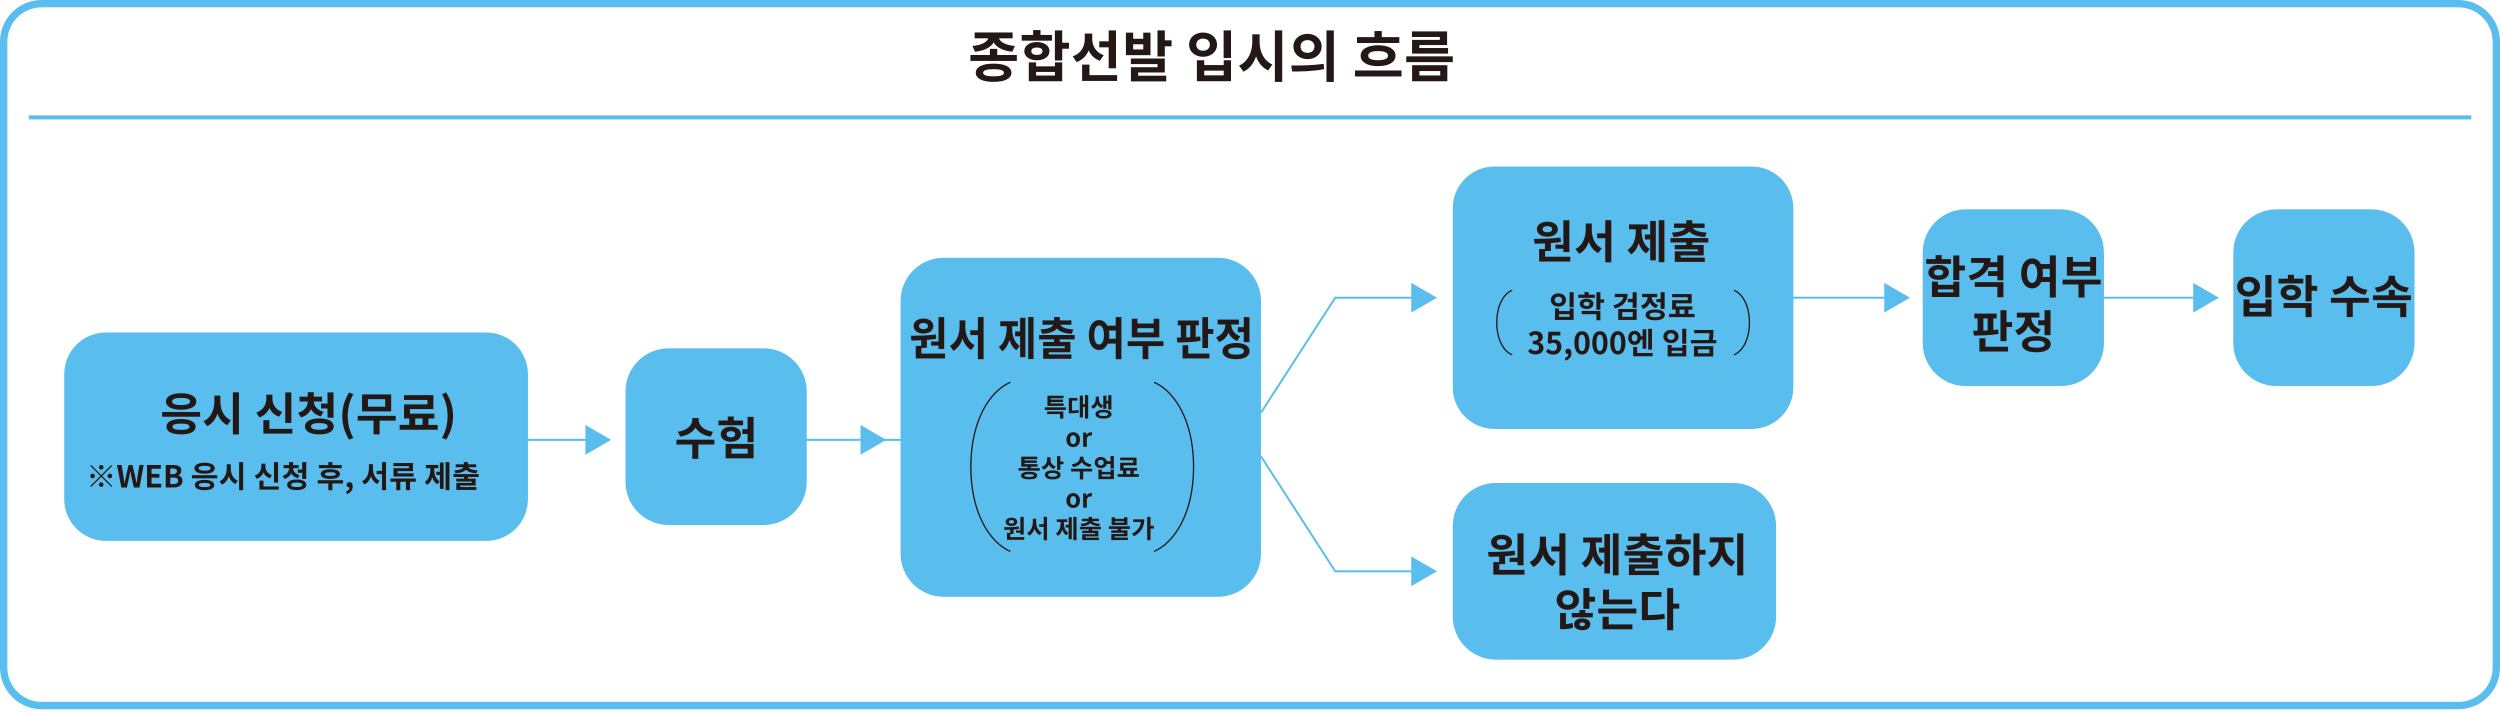 <svg width="945" height="269" viewBox="0 0 945 269" fill="none" xmlns="http://www.w3.org/2000/svg">
<path d="M10.872 44.376H934.147" stroke="#59BDED" stroke-width="1.5" stroke-miterlimit="10"/>
<path d="M929.257 2.778C936.406 2.778 942.222 8.594 942.222 15.743V252.349C942.222 259.499 936.406 265.314 929.257 265.314H15.743C8.594 265.314 2.778 259.499 2.778 252.349V15.743C2.778 8.594 8.594 2.778 15.743 2.778H929.257ZM929.257 0H15.743C7.057 0 0 7.057 0 15.743V252.349C0 261.054 7.057 268.092 15.743 268.092H929.257C937.962 268.092 945 261.036 945 252.349V15.743C945 7.038 937.943 0 929.257 0Z" fill="#59BDED"/>
<path d="M677.667 112.534H717.099" stroke="#59BDED" stroke-width="0.75" stroke-miterlimit="10"/>
<path d="M712.246 112.534V106.922L717.099 109.737L721.951 112.534L717.099 115.349L712.246 118.146V112.534Z" fill="#59BDED"/>
<path d="M535.685 112.534H504.718L476.64 156.003" stroke="#59BDED" stroke-width="0.75" stroke-miterlimit="10"/>
<path d="M533.462 112.534V106.922L538.315 109.737L543.186 112.534L538.315 115.349L533.462 118.146V112.534Z" fill="#59BDED"/>
<path d="M535.685 215.955H504.718L476.64 172.487" stroke="#59BDED" stroke-width="0.75" stroke-miterlimit="10"/>
<path d="M533.462 215.955V221.567L538.315 218.771L543.186 215.955L538.315 213.159L533.462 210.344V215.955Z" fill="#59BDED"/>
<path d="M794.461 112.534H833.892" stroke="#59BDED" stroke-width="0.75" stroke-miterlimit="10"/>
<path d="M829.04 112.534V106.922L833.892 109.737L838.763 112.534L833.892 115.349L829.04 118.146V112.534Z" fill="#59BDED"/>
<path d="M655.071 182.562H565.448C556.446 182.562 549.149 189.859 549.149 198.861V233.05C549.149 242.052 556.446 249.349 565.448 249.349H655.071C664.073 249.349 671.37 242.052 671.37 233.05V198.861C671.37 189.859 664.073 182.562 655.071 182.562Z" fill="#59BDED"/>
<path d="M186.711 166.264H226.142" stroke="#59BDED" stroke-width="0.75" stroke-miterlimit="10"/>
<path d="M221.29 166.263V160.652L226.142 163.467L231.013 166.263L226.142 169.079L221.29 171.875V166.263Z" fill="#59BDED"/>
<path d="M282.094 166.264H343.547" stroke="#59BDED" stroke-width="0.75" stroke-miterlimit="10"/>
<path d="M325.267 166.263V160.652L330.138 163.467L334.991 166.263L330.138 169.079L325.267 171.875V166.263Z" fill="#59BDED"/>
<path d="M183.822 125.684H40.024C31.33 125.684 24.281 132.732 24.281 141.427V188.711C24.281 197.406 31.33 204.454 40.024 204.454H183.822C192.516 204.454 199.565 197.406 199.565 188.711V141.427C199.565 132.732 192.516 125.684 183.822 125.684Z" fill="#59BDED"/>
<path d="M288.651 131.666H252.738C243.737 131.666 236.44 138.963 236.44 147.965V182.155C236.44 191.156 243.737 198.453 252.738 198.453H288.651C297.652 198.453 304.949 191.156 304.949 182.155V147.965C304.949 138.963 297.652 131.666 288.651 131.666Z" fill="#59BDED"/>
<path d="M460.341 97.439H356.716C347.714 97.439 340.417 104.736 340.417 113.738V209.288C340.417 218.289 347.714 225.586 356.716 225.586H460.341C469.343 225.586 476.64 218.289 476.64 209.288V113.738C476.64 104.736 469.343 97.439 460.341 97.439Z" fill="#59BDED"/>
<path d="M436.412 144.576C443.95 147.965 451.173 158.855 451.173 176.469C451.173 194.082 443.95 204.973 436.412 208.362" stroke="#231815" stroke-width="0.5" stroke-miterlimit="10" stroke-linecap="round"/>
<path d="M381.737 144.576C374.199 147.965 366.976 158.855 366.976 176.469C366.976 194.082 374.199 204.973 381.737 208.362" stroke="#231815" stroke-width="0.5" stroke-miterlimit="10" stroke-linecap="round"/>
<path d="M778.996 79.14H743.083C734.082 79.14 726.785 86.438 726.785 95.439V129.629C726.785 138.63 734.082 145.927 743.083 145.927H778.996C787.997 145.927 795.294 138.63 795.294 129.629V95.439C795.294 86.438 787.997 79.14 778.996 79.14Z" fill="#59BDED"/>
<path d="M896.401 79.14H860.489C851.487 79.14 844.19 86.438 844.19 95.439V129.629C844.19 138.63 851.487 145.927 860.489 145.927H896.401C905.402 145.927 912.699 138.63 912.699 129.629V95.439C912.699 86.438 905.402 79.14 896.401 79.14Z" fill="#59BDED"/>
<path d="M662.146 62.953H564.892C556.198 62.953 549.149 70.001 549.149 78.696V146.39C549.149 155.085 556.198 162.133 564.892 162.133H662.146C670.841 162.133 677.889 155.085 677.889 146.39V78.696C677.889 70.001 670.841 62.953 662.146 62.953Z" fill="#59BDED"/>
<path d="M655.664 109.811C658.535 111.108 661.276 115.238 661.276 121.924C661.276 128.61 658.535 132.759 655.664 134.037" stroke="#231815" stroke-width="0.5" stroke-miterlimit="10" stroke-linecap="round"/>
<path d="M571.393 109.811C568.522 111.108 565.781 115.238 565.781 121.924C565.781 128.61 568.522 132.759 571.393 134.037" stroke="#231815" stroke-width="0.5" stroke-miterlimit="10" stroke-linecap="round"/>
<path d="M75.622 155.725V157.522H61.286V155.725H75.622ZM74.214 151.762C74.214 153.706 71.954 154.873 68.454 154.873C64.954 154.873 62.712 153.706 62.712 151.762C62.712 149.817 64.972 148.65 68.454 148.65C71.936 148.65 74.214 149.835 74.214 151.762ZM73.936 161.3C73.936 163.17 71.843 164.208 68.417 164.208C64.991 164.208 62.916 163.152 62.916 161.3C62.916 159.448 64.991 158.392 68.417 158.392C71.843 158.392 73.936 159.448 73.936 161.3ZM65.046 151.762C65.046 152.688 66.287 153.132 68.436 153.132C70.584 153.132 71.843 152.688 71.843 151.762C71.843 150.835 70.603 150.391 68.436 150.391C66.269 150.391 65.046 150.854 65.046 151.762ZM65.213 161.3C65.213 162.133 66.306 162.485 68.417 162.485C70.528 162.485 71.621 162.115 71.621 161.3C71.621 160.485 70.528 160.114 68.417 160.114C66.306 160.114 65.213 160.485 65.213 161.3Z" fill="#231815"/>
<path d="M83.308 151.854C83.308 154.799 84.567 157.707 87.253 158.855L85.956 160.707C84.123 159.874 82.9 158.318 82.197 156.355C81.493 158.466 80.196 160.189 78.307 161.078L76.936 159.207C79.715 158.022 81.03 154.947 81.03 151.854V149.539H83.308V151.854ZM90.309 148.298V164.226H88.031V148.298H90.309Z" fill="#231815"/>
<path d="M105.496 157.503C103.737 156.892 102.533 155.725 101.847 154.243C101.125 155.855 99.884 157.133 98.032 157.781L96.884 155.966C99.514 155.077 100.662 152.854 100.662 150.743V149.187H102.977V150.743C102.977 152.836 104.088 154.855 106.663 155.688L105.515 157.503H105.496ZM110.515 162.096V163.911H99.551V158.8H101.829V162.115H110.515V162.096ZM110.126 159.892H107.83V148.317H110.126V159.892Z" fill="#231815"/>
<path d="M121.295 157.392C119.517 156.929 118.276 155.947 117.553 154.688C116.85 156.133 115.609 157.262 113.757 157.799L112.682 156.04C115.201 155.318 116.313 153.521 116.331 151.743H113.219V149.947H116.331V148.261H118.609V149.947H121.739V151.743H118.609C118.646 153.373 119.776 154.984 122.313 155.651L121.276 157.392H121.295ZM126.147 161.189C126.147 163.078 124.073 164.189 120.721 164.189C117.368 164.189 115.275 163.078 115.275 161.189C115.275 159.3 117.35 158.17 120.721 158.17C124.091 158.17 126.147 159.281 126.147 161.189ZM123.869 161.189C123.869 160.337 122.776 159.911 120.721 159.911C118.665 159.911 117.553 160.318 117.553 161.189C117.553 162.059 118.628 162.448 120.721 162.448C122.813 162.448 123.869 162.059 123.869 161.189ZM123.795 152.558V148.317H126.073V157.911H123.795V154.392H121.332V152.558H123.795Z" fill="#231815"/>
<path d="M129.388 157.262C129.388 153.836 130.333 151.002 131.963 148.354L133.556 149.021C132.111 151.539 131.444 154.447 131.444 157.262C131.444 160.078 132.093 163.004 133.556 165.523L131.963 166.19C130.333 163.523 129.388 160.726 129.388 157.262Z" fill="#231815"/>
<path d="M149.576 159.003H143.483V164.189H141.204V159.003H135.204V157.188H149.576V159.003ZM147.854 155.503H136.852V149.094H147.854V155.503ZM145.612 150.891H139.075V153.725H145.612V150.891Z" fill="#231815"/>
<path d="M165.449 160.596V162.448H151.058V160.596H154.707V158.188H152.725V152.854H161.578V151.169H152.706V149.354H163.819V154.632H154.966V156.373H164.171V158.207H161.948V160.615H165.43L165.449 160.596ZM156.948 160.596H159.726V158.188H156.948V160.596Z" fill="#231815"/>
<path d="M167.079 165.523C168.523 163.004 169.19 160.115 169.19 157.262C169.19 154.41 168.542 151.539 167.079 149.021L168.653 148.354C170.283 151.002 171.246 153.836 171.246 157.262C171.246 160.689 170.302 163.523 168.653 166.19L167.079 165.523Z" fill="#231815"/>
<path d="M270.056 168.041H263.962V173.45H261.684V168.041H255.702V166.189H270.037V168.041H270.056ZM268.685 165.041C265.907 164.634 263.925 163.337 262.907 161.633C261.888 163.337 259.888 164.634 257.11 165.041L256.239 163.207C259.869 162.707 261.666 160.652 261.666 158.799V158.04H264.092V158.799C264.092 160.652 265.926 162.707 269.519 163.207L268.648 165.041H268.685Z" fill="#231815"/>
<path d="M280.891 160.744H271.593V158.966H275.093V157.448H277.372V158.966H280.891V160.744ZM276.26 166.986C274.038 166.986 272.445 165.819 272.445 164.134C272.445 162.448 274.038 161.281 276.26 161.281C278.483 161.281 280.076 162.43 280.076 164.134C280.076 165.838 278.483 166.986 276.26 166.986ZM274.279 167.819H284.854V173.246H274.279V167.819ZM276.26 165.319C277.223 165.319 277.89 164.911 277.89 164.134C277.89 163.356 277.223 162.967 276.26 162.967C275.297 162.967 274.63 163.374 274.63 164.134C274.63 164.893 275.297 165.319 276.26 165.319ZM276.52 171.486H282.613V169.634H276.52V171.486ZM284.854 157.577V167.171H282.576V164.06H280.594V162.207H282.576V157.577H284.854Z" fill="#231815"/>
<path d="M384.368 20.799V23.022H366.828V20.799H374.181V18.465H376.959V20.799H384.368ZM367.569 17.373C371.199 17.076 373.088 15.817 373.57 14.502H368.421V12.28H382.775V14.502H377.607C378.089 15.817 379.997 17.076 383.627 17.373L382.664 19.558C379.015 19.206 376.607 17.854 375.607 16.002C374.57 17.854 372.199 19.206 368.532 19.558L367.587 17.373H367.569ZM382.312 27.504C382.312 29.689 379.774 30.949 375.57 30.949C371.366 30.949 368.847 29.708 368.847 27.504C368.847 25.3 371.347 24.059 375.57 24.059C379.793 24.059 382.312 25.3 382.312 27.504ZM379.478 27.504C379.478 26.578 378.163 26.152 375.552 26.152C372.94 26.152 371.625 26.578 371.625 27.504C371.625 28.43 372.94 28.856 375.552 28.856C378.163 28.856 379.478 28.448 379.478 27.504Z" fill="#231815"/>
<path d="M397.647 15.373H386.201V13.206H390.517V11.353H393.313V13.206H397.647V15.373ZM391.943 22.781C389.146 22.781 387.183 21.392 387.183 19.336C387.183 17.28 389.146 15.891 391.943 15.891C394.739 15.891 396.703 17.262 396.703 19.336C396.703 21.41 394.739 22.781 391.943 22.781ZM398.758 23.596H401.518V30.708H388.887V23.596H391.646V25.078H398.758V23.596ZM391.943 20.762C393.184 20.762 394.054 20.28 394.054 19.355C394.054 18.428 393.184 17.947 391.943 17.947C390.702 17.947 389.831 18.428 389.831 19.355C389.831 20.28 390.702 20.762 391.943 20.762ZM398.758 27.189H391.646V28.541H398.758V27.189ZM404.092 18.428H401.518V22.855H398.74V11.483H401.518V16.15H404.092V18.428Z" fill="#231815"/>
<path d="M415.743 23.003C413.724 22.262 412.335 20.855 411.52 19.058C410.705 21.058 409.205 22.651 406.945 23.466L405.482 21.299C408.686 20.225 410.038 17.521 410.038 14.761V12.668H412.872V14.78C412.872 17.317 414.187 19.799 417.206 20.855L415.724 23.003H415.743ZM422.281 28.374V30.597H409.038V24.429H411.816V28.393H422.281V28.374ZM419.076 17.891H415.52V15.632H419.076V11.502H421.855V25.837H419.076V17.891Z" fill="#231815"/>
<path d="M434.893 20.855H425.595V12.335H428.337V14.65H432.152V12.335H434.893V20.855ZM430.263 28.615H440.838V30.763H427.485V25.411H437.542V24.226H427.466V22.114H440.283V27.393H430.244V28.615H430.263ZM432.152 16.743H428.337V18.688H432.152V16.743ZM442.857 15.243V17.502H440.301V21.355H437.523V11.483H440.301V15.243H442.857Z" fill="#231815"/>
<path d="M460.045 16.873C460.045 19.558 457.785 21.466 454.767 21.466C451.748 21.466 449.469 19.54 449.469 16.873C449.469 14.206 451.748 12.298 454.767 12.298C457.785 12.298 460.045 14.224 460.045 16.873ZM452.192 16.873C452.192 18.336 453.285 19.169 454.767 19.169C456.248 19.169 457.322 18.317 457.322 16.873C457.322 15.428 456.248 14.595 454.767 14.595C453.285 14.595 452.192 15.465 452.192 16.873ZM455.193 22.781V24.596H462.564V22.781H465.324V30.689H452.414V22.781H455.174H455.193ZM455.193 28.485H462.564V26.707H455.193V28.485ZM465.324 11.502V21.929H462.527V11.502H465.324Z" fill="#231815"/>
<path d="M476.121 15.817C476.121 19.428 477.658 22.966 480.955 24.374L479.381 26.633C477.14 25.614 475.658 23.707 474.788 21.318C473.917 23.911 472.343 26.003 470.028 27.096L468.361 24.8C471.75 23.337 473.362 19.595 473.362 15.817V12.983H476.14V15.817H476.121ZM484.678 11.483V30.967H481.9V11.483H484.678Z" fill="#231815"/>
<path d="M488.085 24.763C491.493 24.763 496.272 24.744 500.346 24.133L500.513 26.133C496.346 26.985 491.79 27.022 488.437 27.022L488.085 24.763ZM499.587 17.576C499.587 20.373 497.272 22.355 494.234 22.355C491.197 22.355 488.9 20.373 488.9 17.576C488.9 14.78 491.197 12.798 494.234 12.798C497.272 12.798 499.587 14.798 499.587 17.576ZM491.604 17.576C491.604 19.095 492.753 19.984 494.234 19.984C495.716 19.984 496.864 19.095 496.864 17.576C496.864 16.058 495.735 15.169 494.234 15.169C492.734 15.169 491.604 16.058 491.604 17.576ZM504.18 11.483V30.967H501.402V11.483H504.18Z" fill="#231815"/>
<path d="M529.776 26.633V28.893H512.181V26.633H529.776ZM528.961 16.261H512.941V14.039H519.534V11.742H522.312V14.039H528.943V16.261H528.961ZM520.905 17.113C524.961 17.113 527.498 18.595 527.498 21.058C527.498 23.522 524.942 25.003 520.905 25.003C516.867 25.003 514.33 23.522 514.33 21.058C514.33 18.595 516.904 17.113 520.905 17.113ZM520.905 19.317C518.516 19.317 517.182 19.873 517.182 21.04C517.182 22.207 518.534 22.762 520.905 22.762C523.275 22.762 524.683 22.188 524.683 21.04C524.683 19.892 523.331 19.317 520.905 19.317Z" fill="#231815"/>
<path d="M549.149 21.299V23.485H531.573V21.299H549.149ZM544.26 13.983H533.721V11.872H547.001V17.039H536.5V18.151H547.371V20.262H533.758V15.076H544.26V13.983ZM533.777 24.652H547.094V30.708H533.777V24.652ZM536.537 28.523H544.408V26.856H536.537V28.523Z" fill="#231815"/>
<path d="M357.234 133.666V135.481H346.158V130.759H348.233V128.629C346.918 128.703 345.677 128.721 344.547 128.721L344.269 126.906C346.992 126.906 350.622 126.851 353.771 126.425L353.919 128.055C352.752 128.277 351.548 128.425 350.344 128.499V131.499H348.288V133.666H357.234ZM345.344 123.258C345.344 121.572 346.881 120.405 349.066 120.405C351.252 120.405 352.789 121.554 352.789 123.258C352.789 124.962 351.252 126.091 349.066 126.091C346.881 126.091 345.344 124.962 345.344 123.258ZM347.381 123.258C347.381 124.035 348.085 124.424 349.085 124.424C350.085 124.424 350.77 124.035 350.77 123.258C350.77 122.48 350.066 122.072 349.085 122.072C348.103 122.072 347.381 122.48 347.381 123.258ZM354.752 129.092V119.868H356.901V131.907H354.752V130.647H351.956V129.092H354.752Z" fill="#231815"/>
<path d="M364.865 123.387C364.865 126.388 365.957 129.295 368.421 130.481L367.161 132.296C365.531 131.444 364.439 129.907 363.828 127.98C363.179 130.018 362.068 131.666 360.383 132.574L359.049 130.74C361.586 129.499 362.716 126.406 362.716 123.406V121.109H364.883V123.406L364.865 123.387ZM371.792 119.85V135.778H369.643V126.665H366.772V124.832H369.643V119.85H371.792Z" fill="#231815"/>
<path d="M382.589 124.072C382.589 126.721 383.312 129.407 385.479 130.74L384.238 132.388C382.904 131.555 382.071 130.184 381.571 128.518C381.052 130.333 380.182 131.888 378.829 132.777L377.57 131.11C379.737 129.647 380.515 126.795 380.515 124.072V123.295H378.107V121.442H384.756V123.295H382.589V124.072ZM385.608 120.127H387.608V135.018H385.608V127.128H383.719V125.276H385.608V120.127ZM390.664 119.85V135.722H388.646V119.85H390.664Z" fill="#231815"/>
<path d="M400.573 128.295V129.24H404.611V133.166H396.443V134H405V135.63H394.313V131.629H402.499V130.87H394.295V129.24H398.425V128.295H392.776V126.628H406.222V128.295H400.555H400.573ZM393.313 124.535C396.313 124.406 397.777 123.646 398.184 122.739H394.072V121.109H398.443V119.85H400.592V121.109H404.981V122.739H400.833C401.259 123.628 402.722 124.387 405.722 124.535L405.129 126.202C402.351 126.054 400.481 125.332 399.536 124.147C398.61 125.313 396.721 126.036 393.943 126.202L393.35 124.535H393.313Z" fill="#231815"/>
<path d="M423.891 119.85V135.778H421.743V129.888H418.687C418.02 131.444 416.872 132.333 415.427 132.314C413.205 132.314 411.575 130.129 411.575 126.628C411.575 123.128 413.205 120.979 415.427 120.979C416.779 120.979 417.891 121.757 418.557 123.109H421.743V119.85H423.891ZM417.298 126.628C417.298 124.276 416.557 123.017 415.446 123.017C414.335 123.017 413.612 124.276 413.612 126.628C413.612 128.981 414.353 130.24 415.446 130.24C416.539 130.24 417.298 128.981 417.298 126.628ZM421.762 128.036V124.943H419.169C419.261 125.462 419.317 126.036 419.317 126.628C419.317 127.128 419.28 127.61 419.224 128.036H421.78H421.762Z" fill="#231815"/>
<path d="M439.801 130.814H434.059V135.759H431.911V130.814H426.262V128.999H439.782V130.814H439.801ZM438.208 127.517H427.818V120.479H429.948V122.294H436.097V120.479H438.208V127.517ZM436.097 124.054H429.948V125.684H436.097V124.054Z" fill="#231815"/>
<path d="M453.821 128.832C450.895 129.388 447.506 129.444 445.024 129.444L444.802 127.592H446.357V122.98H445.19V121.165H453.155V122.98H451.969V127.351C452.562 127.295 453.117 127.221 453.673 127.166L453.821 128.814V128.832ZM449.135 133.666H457.174V135.481H447.006V130.481H449.154V133.666H449.135ZM448.413 127.554C448.913 127.554 449.413 127.517 449.913 127.48V122.98H448.413V127.554ZM458.618 124.35V126.221H456.636V131.555H454.488V119.868H456.636V124.35H458.618Z" fill="#231815"/>
<path d="M467.749 128.888C466.119 128.314 465.008 127.203 464.36 125.795C463.712 127.406 462.526 128.684 460.785 129.314L459.693 127.517C462.063 126.647 463.156 124.628 463.212 122.646H460.267V120.813H468.305V122.646H465.397C465.453 124.461 466.49 126.314 468.768 127.11L467.731 128.888H467.749ZM472.343 132.722C472.343 134.648 470.398 135.778 467.231 135.778C464.064 135.778 462.1 134.667 462.1 132.722C462.1 130.777 464.045 129.666 467.231 129.666C470.416 129.666 472.343 130.796 472.343 132.722ZM470.213 132.722C470.213 131.833 469.194 131.388 467.249 131.388C465.305 131.388 464.267 131.814 464.267 132.722C464.267 133.629 465.286 134.055 467.249 134.055C469.212 134.055 470.213 133.629 470.213 132.722ZM470.139 123.702V119.868H472.287V129.314H470.139V125.536H467.897V123.684H470.139V123.702Z" fill="#231815"/>
<path d="M593.563 97.05V98.865H581.783V94.142H583.987V92.013C582.598 92.087 581.265 92.105 580.08 92.105L579.783 90.29C582.672 90.29 586.543 90.234 589.877 89.808L590.025 91.438C588.784 91.661 587.506 91.809 586.228 91.883V94.883H584.043V97.05H593.544H593.563ZM580.95 86.641C580.95 84.956 582.58 83.789 584.914 83.789C587.247 83.789 588.859 84.938 588.859 86.641C588.859 88.345 587.229 89.475 584.914 89.475C582.598 89.475 580.95 88.345 580.95 86.641ZM583.098 86.641C583.098 87.419 583.839 87.808 584.914 87.808C585.988 87.808 586.71 87.419 586.71 86.641C586.71 85.864 585.969 85.456 584.914 85.456C583.858 85.456 583.098 85.864 583.098 86.641ZM590.951 92.476V83.252H593.229V95.291H590.951V94.031H587.969V92.476H590.951Z" fill="#231815"/>
<path d="M601.694 86.771C601.694 89.772 602.842 92.679 605.472 93.865L604.12 95.68C602.379 94.828 601.231 93.29 600.564 91.364C599.879 93.402 598.693 95.05 596.915 95.957L595.508 94.124C598.193 92.883 599.397 89.79 599.397 86.79V84.493H601.694V86.79V86.771ZM609.065 83.234V99.162H606.787V90.049H603.731V88.216H606.787V83.234H609.065Z" fill="#231815"/>
<path d="M620.548 87.456C620.548 90.105 621.326 92.79 623.623 94.124L622.289 95.772C620.882 94.939 619.974 93.568 619.456 91.901C618.9 93.716 617.974 95.272 616.548 96.161L615.196 94.494C617.511 93.031 618.326 90.179 618.326 87.456V86.678H615.77V84.826H622.845V86.678H620.53V87.456H620.548ZM623.771 83.511H625.901V98.402H623.771V90.512H621.752V88.66H623.771V83.511ZM629.142 83.234V99.106H626.994V83.234H629.142Z" fill="#231815"/>
<path d="M639.699 91.661V92.605H643.996V96.532H635.309V97.365H644.422V98.995H633.068V94.994H641.773V94.235H633.05V92.605H637.439V91.661H631.438V89.994H645.736V91.661H639.717H639.699ZM631.975 87.919C635.161 87.79 636.717 87.03 637.143 86.123H632.772V84.493H637.402V83.234H639.68V84.493H644.347V86.123H639.939C640.384 87.012 641.94 87.771 645.125 87.919L644.496 89.586C641.551 89.438 639.55 88.716 638.55 87.53C637.569 88.697 635.568 89.42 632.605 89.586L631.994 87.919H631.975Z" fill="#231815"/>
<path d="M576.245 215.4V217.215H564.466V212.492H566.67V210.362C565.281 210.436 563.948 210.455 562.762 210.455L562.466 208.64C565.355 208.64 569.226 208.584 572.56 208.158L572.708 209.788C571.467 210.01 570.189 210.158 568.911 210.233V213.233H566.726V215.4H576.227H576.245ZM563.633 204.991C563.633 203.306 565.262 202.139 567.596 202.139C569.93 202.139 571.541 203.287 571.541 204.991C571.541 206.695 569.911 207.825 567.596 207.825C565.281 207.825 563.633 206.695 563.633 204.991ZM565.781 204.991C565.781 205.769 566.522 206.158 567.596 206.158C568.67 206.158 569.393 205.769 569.393 204.991C569.393 204.213 568.652 203.806 567.596 203.806C566.54 203.806 565.781 204.213 565.781 204.991ZM573.615 210.844V201.62H575.894V213.659H573.615V212.399H570.634V210.844H573.615Z" fill="#231815"/>
<path d="M584.376 205.139C584.376 208.14 585.525 211.047 588.155 212.233L586.802 214.048C585.061 213.196 583.913 211.659 583.246 209.732C582.561 211.77 581.376 213.418 579.598 214.326L578.19 212.492C580.876 211.251 582.08 208.158 582.08 205.158V202.861H584.376V205.158V205.139ZM591.729 201.602V217.53H589.451V208.417H586.395V206.584H589.451V201.602H591.729Z" fill="#231815"/>
<path d="M603.231 205.824C603.231 208.473 604.009 211.159 606.305 212.492L604.972 214.14C603.564 213.307 602.657 211.936 602.138 210.27C601.583 212.085 600.657 213.64 599.23 214.529L597.878 212.862C600.194 211.399 601.008 208.547 601.008 205.824V205.047H598.453V203.194H605.528V205.047H603.212V205.824H603.231ZM606.454 201.88H608.584V216.77H606.454V208.88H604.435V207.028H606.454V201.88ZM611.806 201.602V217.474H609.658V201.602H611.806Z" fill="#231815"/>
<path d="M622.363 210.029V210.973H626.66V214.9H617.973V215.733H627.086V217.363H615.732V213.363H624.437V212.603H615.714V210.973H620.103V210.029H614.103V208.362H628.401V210.029H622.381H622.363ZM614.658 206.288C617.844 206.158 619.4 205.399 619.826 204.491H615.455V202.861H620.085V201.602H622.363V202.861H627.03V204.491H622.622C623.067 205.38 624.622 206.139 627.808 206.288L627.178 207.954C624.234 207.806 622.233 207.084 621.233 205.899C620.252 207.065 618.251 207.788 615.288 207.954L614.677 206.288H614.658Z" fill="#231815"/>
<path d="M635.642 203.954H639.087V205.769H629.845V203.954H633.364V201.88H635.642V203.954ZM638.513 210.436C638.513 212.677 636.809 214.252 634.513 214.252C632.216 214.252 630.475 212.677 630.475 210.436C630.475 208.195 632.197 206.658 634.513 206.658C636.828 206.658 638.513 208.232 638.513 210.436ZM636.365 210.436C636.365 209.251 635.587 208.51 634.513 208.51C633.438 208.51 632.66 209.251 632.66 210.455C632.66 211.659 633.457 212.381 634.513 212.381C635.568 212.381 636.365 211.659 636.365 210.436ZM644.681 209.695H642.402V217.493H640.124V201.62H642.402V207.825H644.681V209.695Z" fill="#231815"/>
<path d="M651.941 205.899C651.941 208.492 653.219 211.233 655.867 212.325L654.627 214.122C652.774 213.326 651.515 211.77 650.811 209.862C650.107 211.936 648.829 213.677 646.959 214.511L645.662 212.696C648.311 211.51 649.607 208.603 649.607 205.88V205.01H646.292V203.139H655.182V205.01H651.904V205.88L651.941 205.899ZM658.961 201.62V217.493H656.682V201.62H658.961Z" fill="#231815"/>
<path d="M592.637 230.513C590.229 230.513 588.414 228.957 588.414 226.809C588.414 224.66 590.229 223.086 592.637 223.086C595.045 223.086 596.86 224.642 596.86 226.809C596.86 228.976 595.045 230.513 592.637 230.513ZM591.896 235.94C592.748 235.866 593.563 235.736 594.359 235.477L594.674 237.273C593.359 237.718 592.118 237.81 590.581 237.81H589.711V231.68H591.915V235.958L591.896 235.94ZM592.637 228.643C593.804 228.643 594.674 227.957 594.674 226.79C594.674 225.624 593.822 224.92 592.637 224.92C591.452 224.92 590.6 225.605 590.6 226.79C590.6 227.976 591.47 228.643 592.637 228.643ZM599.23 231.717H602.083V233.347H594.137V231.717H597.026V230.587H599.23V231.717ZM601.157 235.977C601.157 237.366 599.897 238.218 598.082 238.218C596.267 238.218 595.008 237.366 595.008 235.977C595.008 234.588 596.267 233.754 598.082 233.754C599.897 233.754 601.157 234.606 601.157 235.977ZM599.138 235.977C599.138 235.514 598.712 235.292 598.082 235.292C597.452 235.292 597.026 235.514 597.026 235.977C597.026 236.44 597.471 236.681 598.082 236.681C598.693 236.681 599.138 236.458 599.138 235.977ZM602.897 225.587V227.457H600.786V230.124H598.508V222.29H600.786V225.568H602.897V225.587Z" fill="#231815"/>
<path d="M618.548 230.031V231.865H604.175V230.031H618.548ZM608.083 236.032H617.047V237.866H605.787V233.124H608.083V236.032ZM616.955 228.42H605.935V222.882H608.213V226.605H616.955V228.42Z" fill="#231815"/>
<path d="M622.918 232.513C625.178 232.476 627.049 232.365 629.105 232.013L629.327 233.884C626.938 234.31 624.752 234.403 621.992 234.403H620.622V223.772H628.03V225.624H622.9V232.513H622.918ZM634.772 230.05H632.457V238.218H630.179V222.308H632.457V228.18H634.772V230.05Z" fill="#231815"/>
<path d="M737.471 99.736H728.118V97.958H731.656V96.439H733.952V97.958H737.508V99.736H737.471ZM732.804 105.792C730.507 105.792 728.915 104.662 728.915 102.977C728.915 101.292 730.526 100.162 732.804 100.162C735.082 100.162 736.693 101.292 736.693 102.977C736.693 104.662 735.082 105.792 732.804 105.792ZM738.36 106.459H740.62V112.275H730.285V106.459H732.545V107.663H738.36V106.459ZM732.804 104.144C733.823 104.144 734.526 103.755 734.526 102.996C734.526 102.236 733.823 101.847 732.804 101.847C731.785 101.847 731.082 102.236 731.082 102.996C731.082 103.755 731.785 104.144 732.804 104.144ZM738.36 109.385H732.545V110.497H738.36V109.385ZM742.731 102.236H740.62V105.866H738.342V96.569H740.62V100.384H742.731V102.236Z" fill="#231815"/>
<path d="M757.27 96.587V105.978H754.992V104.329H751.492V102.496H754.992V100.94H751.751C750.677 103.385 748.38 105.07 745.028 105.978L744.157 104.199C747.676 103.31 749.639 101.532 749.991 99.365H745.083V97.55H752.436C752.436 98.088 752.381 98.606 752.288 99.106H754.992V96.55H757.27V96.587ZM746.454 106.644H757.289V112.367H755.011V108.441H746.454V106.644Z" fill="#231815"/>
<path d="M777.106 96.55V112.478H774.828V106.589H771.587C770.883 108.144 769.661 109.033 768.123 109.015C765.753 109.015 764.012 106.829 764.012 103.329C764.012 99.829 765.753 97.68 768.123 97.68C769.55 97.68 770.735 98.458 771.457 99.81H774.828V96.55H777.106ZM770.087 103.329C770.087 100.977 769.29 99.717 768.123 99.717C766.957 99.717 766.179 100.977 766.179 103.329C766.179 105.681 766.975 106.941 768.123 106.941C769.272 106.941 770.087 105.681 770.087 103.329ZM774.828 104.737V101.644H772.068C772.179 102.162 772.217 102.736 772.217 103.329C772.217 103.829 772.179 104.311 772.105 104.737H774.809H774.828Z" fill="#231815"/>
<path d="M794.035 107.515H787.941V112.46H785.663V107.515H779.662V105.7H794.035V107.515ZM792.331 104.199H781.292V97.161H783.552V98.976H790.09V97.161H792.331V104.199ZM790.09 100.754H783.552V102.384H790.09V100.754Z" fill="#231815"/>
<path d="M755.456 126.221C752.325 126.777 748.751 126.832 746.121 126.832L745.88 124.98H747.528V120.368H746.288V118.553H754.752V120.368H753.492V124.739C754.103 124.684 754.715 124.61 755.307 124.554L755.456 126.202V126.221ZM750.492 131.055H759.03V132.87H748.214V127.869H750.492V131.055ZM749.714 124.961C750.251 124.961 750.788 124.924 751.325 124.887V120.387H749.714V124.961ZM760.567 121.739V123.609H758.456V128.944H756.178V117.257H758.456V121.739H760.567Z" fill="#231815"/>
<path d="M770.29 126.276C768.568 125.702 767.383 124.591 766.679 123.183C765.994 124.795 764.734 126.073 762.882 126.702L761.734 124.906C764.253 124.035 765.401 122.017 765.475 120.035H762.363V118.201H770.902V120.035H767.809C767.883 121.85 768.975 123.702 771.402 124.498L770.29 126.276ZM775.161 130.11C775.161 132.037 773.087 133.166 769.735 133.166C766.382 133.166 764.29 132.055 764.29 130.11C764.29 128.166 766.364 127.054 769.735 127.054C773.106 127.054 775.161 128.184 775.161 130.11ZM772.902 130.11C772.902 129.221 771.809 128.777 769.753 128.777C767.697 128.777 766.586 129.203 766.586 130.11C766.586 131.018 767.679 131.444 769.753 131.444C771.828 131.444 772.902 131.018 772.902 130.11ZM772.828 121.091V117.257H775.106V126.702H772.828V122.924H770.439V121.072H772.828V121.091Z" fill="#231815"/>
<path d="M854.284 108.367C854.284 110.552 852.432 112.127 849.969 112.127C847.505 112.127 845.635 110.552 845.635 108.367C845.635 106.181 847.487 104.626 849.969 104.626C852.451 104.626 854.284 106.2 854.284 108.367ZM847.857 108.367C847.857 109.552 848.746 110.237 849.969 110.237C851.191 110.237 852.062 109.552 852.062 108.367C852.062 107.181 851.191 106.496 849.969 106.496C848.746 106.496 847.857 107.2 847.857 108.367ZM850.321 113.182V114.664H856.358V113.182H858.618V119.646H848.061V113.182H850.321ZM850.321 117.85H856.358V116.405H850.321V117.85ZM858.6 103.959V112.497H856.303V103.959H858.6Z" fill="#231815"/>
<path d="M870.638 107.144H861.303V105.348H864.822V103.866H867.119V105.348H870.657V107.144H870.638ZM865.952 113.497C863.674 113.497 862.063 112.312 862.063 110.571C862.063 108.83 863.693 107.663 865.952 107.663C868.212 107.663 869.842 108.848 869.842 110.571C869.842 112.293 868.23 113.497 865.952 113.497ZM863.211 114.571H873.787V119.868H871.509V116.405H863.193V114.571H863.211ZM865.952 111.775C866.971 111.775 867.675 111.386 867.675 110.571C867.675 109.756 866.971 109.385 865.952 109.385C864.934 109.385 864.23 109.774 864.23 110.571C864.23 111.367 864.915 111.775 865.952 111.775ZM875.898 109.922H873.787V113.904H871.509V103.959H873.787V108.052H875.898V109.922Z" fill="#231815"/>
<path d="M895.438 114.442H889.345V119.85H887.067V114.442H881.084V112.59H895.42V114.442H895.438ZM894.049 111.423C891.271 111.015 889.289 109.719 888.27 108.015C887.252 109.719 885.251 111.015 882.473 111.423L881.621 109.589C885.233 109.089 887.048 107.033 887.048 105.181V104.422H889.474V105.181C889.474 107.033 891.308 109.089 894.901 109.589L894.049 111.423Z" fill="#231815"/>
<path d="M911.31 111.645V113.46H896.957V111.645H902.976V109.589H905.254V111.645H911.329H911.31ZM909.681 110.515C907.013 110.145 905.087 109.033 904.087 107.441C903.087 109.015 901.161 110.126 898.494 110.515L897.642 108.737C901.216 108.311 902.92 106.496 902.92 104.699V104.236H905.254V104.699C905.254 106.552 906.921 108.311 910.514 108.737L909.681 110.515ZM898.531 114.59H909.569V119.868H907.291V116.386H898.531V114.59Z" fill="#231815"/>
<path d="M402.926 153.966V154.966H394.943V153.966H402.926ZM395.832 155.54H401.944V158.225H400.685V156.521H395.832V155.521V155.54ZM402.074 153.428H395.925V149.595H402V150.558H397.184V151.039H401.796V151.965H397.184V152.484H402.074V153.447V153.428Z" fill="#231815"/>
<path d="M405.259 155.188C406.093 155.169 406.833 155.114 407.667 154.966L407.76 155.984C406.685 156.188 405.741 156.225 404.611 156.225H404V150.409H407.259V151.428H405.241V155.188H405.259ZM411.334 149.372V158.207H410.13V153.799H409.334V157.799H408.148V149.558H409.334V152.78H410.13V149.372H411.334Z" fill="#231815"/>
<path d="M416.353 154.262C415.631 153.966 415.112 153.447 414.797 152.817C414.483 153.558 413.946 154.206 413.112 154.54L412.445 153.558C413.686 153.021 414.168 151.928 414.168 150.928V149.909H415.39V150.928C415.39 151.873 415.872 152.817 417.02 153.299L416.353 154.262ZM420.15 156.559C420.15 157.596 418.965 158.225 417.131 158.225C415.298 158.225 414.094 157.596 414.094 156.559C414.094 155.521 415.279 154.91 417.131 154.91C418.983 154.91 420.15 155.54 420.15 156.559ZM418.872 156.559C418.872 156.095 418.242 155.855 417.113 155.855C415.983 155.855 415.335 156.077 415.335 156.559C415.335 157.04 415.964 157.262 417.113 157.262C418.261 157.262 418.872 157.04 418.872 156.559ZM418.224 154.503H417.039V149.558H418.224V151.539H418.909V149.391H420.113V154.78H418.909V152.539H418.224V154.503Z" fill="#231815"/>
<path d="M403.092 166.208C403.092 164.411 404.333 163.374 405.666 163.374C407 163.374 408.241 164.411 408.241 166.208C408.241 168.004 407 169.023 405.666 169.023C404.333 169.023 403.092 167.986 403.092 166.208ZM406.815 166.208C406.815 165.189 406.407 164.522 405.666 164.522C404.926 164.522 404.518 165.189 404.518 166.208C404.518 167.227 404.926 167.875 405.666 167.875C406.407 167.875 406.815 167.227 406.815 166.208Z" fill="#231815"/>
<path d="M409.426 163.522H410.575L410.667 164.467H410.704C411.093 163.763 411.667 163.393 412.223 163.393C412.519 163.393 412.686 163.448 412.853 163.504L412.612 164.726C412.427 164.671 412.279 164.634 412.056 164.634C411.63 164.634 411.13 164.911 410.815 165.689V168.893H409.426V163.522Z" fill="#231815"/>
<path d="M393.017 176.932V177.913H385.034V176.932H388.386V176.395H386.034V172.616H392.109V173.579H387.294V174.042H391.906V174.969H387.294V175.45H392.183V176.413H389.664V176.95H393.035L393.017 176.932ZM392.072 179.765C392.072 180.71 390.961 181.21 388.998 181.21C387.034 181.21 385.942 180.71 385.942 179.765C385.942 178.821 387.053 178.321 388.998 178.321C390.942 178.321 392.072 178.821 392.072 179.765ZM390.794 179.765C390.794 179.395 390.22 179.247 388.998 179.247C387.775 179.247 387.22 179.395 387.22 179.765C387.22 180.136 387.794 180.284 388.998 180.284C390.202 180.284 390.794 180.117 390.794 179.765Z" fill="#231815"/>
<path d="M398.406 177.283C397.48 176.969 396.832 176.376 396.462 175.635C396.073 176.506 395.406 177.191 394.387 177.524L393.72 176.524C395.202 176.042 395.795 174.857 395.795 173.653V172.857H397.073V173.764C397.073 174.82 397.665 175.857 399.055 176.302L398.388 177.283H398.406ZM400.907 179.506C400.907 180.58 399.758 181.21 397.925 181.21C396.091 181.21 394.943 180.58 394.943 179.506C394.943 178.432 396.091 177.802 397.925 177.802C399.758 177.802 400.907 178.432 400.907 179.506ZM399.647 179.506C399.647 179.024 399.036 178.784 397.925 178.784C396.813 178.784 396.184 179.006 396.184 179.506C396.184 180.006 396.795 180.228 397.925 180.228C399.055 180.228 399.647 180.006 399.647 179.506ZM401.981 174.45V175.487H400.814V177.617H399.555V172.412H400.814V174.45H401.981Z" fill="#231815"/>
<path d="M412.834 178.21H409.445V181.21H408.185V178.21H404.87V177.191H412.834V178.21ZM412.075 176.543C410.538 176.32 409.426 175.598 408.871 174.653C408.315 175.598 407.185 176.32 405.648 176.543L405.166 175.524C407.185 175.246 408.185 174.098 408.185 173.079V172.653H409.537V173.079C409.537 174.098 410.556 175.246 412.556 175.524L412.075 176.543Z" fill="#231815"/>
<path d="M421.039 172.394V177.136H419.78V175.358H418.391C418.15 176.321 417.242 176.969 416.112 176.969C414.798 176.969 413.797 176.08 413.797 174.857C413.797 173.635 414.798 172.746 416.112 172.746C417.242 172.746 418.131 173.394 418.391 174.32H419.798V172.376H421.058L421.039 172.394ZM417.224 174.857C417.224 174.191 416.761 173.802 416.094 173.802C415.427 173.802 414.983 174.191 414.983 174.857C414.983 175.524 415.446 175.913 416.094 175.913C416.742 175.913 417.224 175.524 417.224 174.857ZM419.798 177.524H421.058V181.118H415.205V177.524H416.464V178.376H419.798V177.524ZM419.798 179.321H416.464V180.117H419.798V179.321Z" fill="#231815"/>
<path d="M430.485 179.21V180.247H422.484V179.21H424.521V177.876H423.428V174.913H428.355V173.968H423.428V172.968H429.614V175.894H424.706V176.858H429.818V177.876H428.577V179.21H430.503H430.485ZM425.743 179.21H427.281V177.876H425.743V179.21Z" fill="#231815"/>
<path d="M403.092 189.211C403.092 187.415 404.333 186.377 405.666 186.377C407 186.377 408.241 187.415 408.241 189.211C408.241 191.008 407 192.026 405.666 192.026C404.333 192.026 403.092 190.989 403.092 189.211ZM406.815 189.211C406.815 188.192 406.407 187.526 405.666 187.526C404.926 187.526 404.518 188.192 404.518 189.211C404.518 190.23 404.926 190.878 405.666 190.878C406.407 190.878 406.815 190.23 406.815 189.211Z" fill="#231815"/>
<path d="M409.426 186.526H410.575L410.667 187.47H410.704C411.093 186.766 411.667 186.396 412.223 186.396C412.519 186.396 412.686 186.451 412.853 186.507L412.612 187.729C412.427 187.674 412.279 187.637 412.056 187.637C411.63 187.637 411.13 187.915 410.815 188.692V191.897H409.426V186.526Z" fill="#231815"/>
<path d="M387.164 203.046V204.046H380.626V201.416H381.849V200.231C381.071 200.268 380.33 200.287 379.682 200.287L379.515 199.286C381.126 199.286 383.275 199.249 385.127 199.027L385.219 199.935C384.534 200.064 383.83 200.138 383.108 200.176V201.842H381.886V203.046H387.164ZM380.145 197.268C380.145 196.323 381.052 195.693 382.349 195.693C383.645 195.693 384.534 196.342 384.534 197.268C384.534 198.194 383.627 198.842 382.349 198.842C381.071 198.842 380.145 198.212 380.145 197.268ZM381.348 197.268C381.348 197.694 381.756 197.916 382.349 197.916C382.941 197.916 383.349 197.694 383.349 197.268C383.349 196.842 382.941 196.601 382.349 196.601C381.756 196.601 381.348 196.823 381.348 197.268ZM385.701 200.509V195.379H386.96V202.065H385.701V201.361H384.053V200.49H385.701V200.509Z" fill="#231815"/>
<path d="M391.683 197.342C391.683 199.009 392.331 200.62 393.776 201.287L393.035 202.287C392.072 201.824 391.424 200.953 391.053 199.898C390.665 201.027 390.016 201.953 389.016 202.454L388.238 201.435C389.738 200.75 390.405 199.027 390.405 197.36V196.082H391.683V197.36V197.342ZM395.776 195.378V204.232H394.517V199.157H392.813V198.138H394.517V195.36H395.776V195.378Z" fill="#231815"/>
<path d="M402.148 197.731C402.148 199.212 402.574 200.694 403.852 201.435L403.111 202.361C402.333 201.898 401.833 201.139 401.537 200.213C401.222 201.213 400.703 202.083 399.907 202.583L399.166 201.657C400.444 200.842 400.907 199.268 400.907 197.749V197.323H399.481V196.305H403.407V197.323H402.129V197.749L402.148 197.731ZM403.944 195.527H405.13V203.806H403.944V199.416H402.815V198.397H403.944V195.527ZM406.926 195.379V204.195H405.722V195.379H406.926Z" fill="#231815"/>
<path d="M412.797 200.064V200.583H415.186V202.768H410.352V203.231H415.409V204.139H409.093V201.916H413.927V201.49H409.074V200.583H411.519V200.064H408.185V199.138H416.131V200.064H412.779H412.797ZM408.5 197.99C410.278 197.916 411.13 197.49 411.371 196.99H408.945V196.082H411.519V195.379H412.779V196.082H415.371V196.99H412.927C413.167 197.49 414.038 197.916 415.816 197.99L415.464 198.916C413.834 198.823 412.704 198.435 412.149 197.768C411.612 198.416 410.5 198.823 408.852 198.916L408.5 197.99Z" fill="#231815"/>
<path d="M423.78 199.935V200.472H426.169V202.713H421.335V203.195H426.391V204.139H420.076V201.843H424.91V201.398H420.057V200.472H422.483V199.935H419.131V198.935H427.114V199.935H423.743H423.78ZM426.132 198.472H420.187V195.527H421.446V196.12H424.891V195.527H426.151V198.472H426.132ZM424.873 197.027H421.428V197.546H424.873V197.027Z" fill="#231815"/>
<path d="M432.54 196.286C432.54 198.935 431.54 201.194 428.595 202.694L427.892 201.731C429.947 200.676 431.04 199.286 431.262 197.323H428.373V196.305H432.54V196.286ZM436.133 199.805H434.893V204.195H433.633V195.379H434.893V198.749H436.133V199.787V199.805Z" fill="#231815"/>
<path d="M591.951 113.386C591.951 114.849 590.729 115.886 589.081 115.886C587.432 115.886 586.191 114.831 586.191 113.386C586.191 111.941 587.432 110.886 589.081 110.886C590.729 110.886 591.951 111.923 591.951 113.386ZM587.673 113.386C587.673 114.182 588.266 114.645 589.081 114.645C589.896 114.645 590.47 114.182 590.47 113.386C590.47 112.589 589.877 112.145 589.081 112.145C588.284 112.145 587.673 112.608 587.673 113.386ZM589.303 116.609V117.59H593.322V116.609H594.822V120.924H587.784V116.609H589.284H589.303ZM589.303 119.739H593.322V118.775H589.303V119.739ZM594.841 110.46V116.145H593.303V110.46H594.841Z" fill="#231815"/>
<path d="M602.842 112.589H596.6V111.386H598.952V110.404H600.49V111.386H602.842V112.589ZM599.73 116.812C598.211 116.812 597.137 116.016 597.137 114.849C597.137 113.682 598.211 112.904 599.73 112.904C601.249 112.904 602.323 113.701 602.323 114.849C602.323 115.997 601.249 116.812 599.73 116.812ZM597.897 117.535H604.953V121.072H603.434V118.757H597.897V117.535ZM599.73 115.664C600.415 115.664 600.878 115.405 600.878 114.868C600.878 114.33 600.415 114.071 599.73 114.071C599.045 114.071 598.582 114.33 598.582 114.868C598.582 115.405 599.045 115.664 599.73 115.664ZM606.361 114.442H604.953V117.09H603.434V110.459H604.953V113.182H606.361V114.442Z" fill="#231815"/>
<path d="M615.251 111.071C615.251 113.867 613.528 115.775 610.435 116.627L609.843 115.46C612.121 114.831 613.399 113.682 613.639 112.293H610.417V111.089H615.251V111.071ZM611.695 116.812H618.659V120.924H611.695V116.812ZM613.195 119.739H617.177V117.998H613.195V119.739ZM618.659 110.478V116.386H617.14V114.219H615.306V112.978H617.14V110.478H618.659Z" fill="#231815"/>
<path d="M626.03 116.479C624.882 116.09 624.085 115.349 623.622 114.423C623.159 115.497 622.326 116.349 621.085 116.775L620.307 115.571C621.993 114.979 622.752 113.645 622.807 112.312H620.733V111.089H626.419V112.312H624.363C624.419 113.516 625.141 114.756 626.752 115.294L626.012 116.479H626.03ZM629.29 119.035C629.29 120.331 627.901 121.072 625.66 121.072C623.419 121.072 622.03 120.331 622.03 119.035C622.03 117.738 623.419 116.997 625.66 116.997C627.901 116.997 629.29 117.738 629.29 119.035ZM627.771 119.035C627.771 118.442 627.049 118.146 625.66 118.146C624.271 118.146 623.548 118.442 623.548 119.035C623.548 119.627 624.271 119.924 625.66 119.924C627.049 119.924 627.771 119.627 627.771 119.035ZM627.716 113.015V110.46H629.234V116.757H627.716V114.238H626.123V113.015H627.716Z" fill="#231815"/>
<path d="M640.551 118.646V119.887H630.938V118.646H633.383V117.035H632.068V113.478H637.976V112.349H632.05V111.145H639.458V114.664H633.55V115.831H639.699V117.053H638.217V118.664H640.532L640.551 118.646ZM634.883 118.646H636.735V117.035H634.883V118.646Z" fill="#231815"/>
<path d="M577.616 132.833L578.412 131.759C578.912 132.259 579.542 132.629 580.302 132.629C581.172 132.629 581.746 132.203 581.746 131.444C581.746 130.61 581.246 130.092 579.394 130.092V128.869C580.95 128.869 581.468 128.332 581.468 127.573C581.468 126.906 581.061 126.517 580.339 126.499C579.727 126.499 579.227 126.795 578.727 127.258L577.857 126.221C578.598 125.573 579.413 125.165 580.413 125.165C582.061 125.165 583.172 125.962 583.172 127.425C583.172 128.351 582.654 129.018 581.746 129.369V129.425C582.709 129.684 583.45 130.407 583.45 131.518C583.45 133.074 582.08 133.981 580.45 133.981C579.098 133.981 578.19 133.481 577.597 132.796L577.616 132.833Z" fill="#231815"/>
<path d="M584.394 132.87L585.172 131.796C585.654 132.259 586.247 132.666 587.043 132.666C587.932 132.666 588.543 132.111 588.543 131.11C588.543 130.11 587.969 129.573 587.099 129.573C586.598 129.573 586.321 129.703 585.821 130.018L585.043 129.518L585.265 125.387H589.821V126.795H586.728L586.561 128.61C586.895 128.443 587.191 128.369 587.58 128.369C589.006 128.369 590.21 129.221 590.21 131.073C590.21 132.925 588.802 134.055 587.228 134.055C585.876 134.055 584.987 133.518 584.357 132.888L584.394 132.87Z" fill="#231815"/>
<path d="M591.47 135.389C592.359 135.055 592.859 134.481 592.859 133.814H592.748C592.192 133.814 591.692 133.463 591.692 132.814C591.692 132.203 592.192 131.814 592.785 131.814C593.563 131.814 594.007 132.425 594.007 133.481C594.007 134.833 593.211 135.852 591.84 136.315L591.488 135.389H591.47Z" fill="#231815"/>
<path d="M595.118 129.573C595.118 126.628 596.267 125.184 598.008 125.184C599.749 125.184 600.878 126.628 600.878 129.573C600.878 132.518 599.73 134.018 598.008 134.018C596.285 134.018 595.118 132.5 595.118 129.573ZM599.267 129.573C599.267 127.184 598.711 126.499 597.989 126.499C597.267 126.499 596.693 127.184 596.693 129.573C596.693 131.962 597.248 132.703 597.989 132.703C598.73 132.703 599.267 131.962 599.267 129.573Z" fill="#231815"/>
<path d="M601.879 129.573C601.879 126.628 603.027 125.184 604.768 125.184C606.509 125.184 607.639 126.628 607.639 129.573C607.639 132.518 606.491 134.018 604.768 134.018C603.046 134.018 601.879 132.5 601.879 129.573ZM606.046 129.573C606.046 127.184 605.491 126.499 604.768 126.499C604.046 126.499 603.472 127.184 603.472 129.573C603.472 131.962 604.027 132.703 604.768 132.703C605.509 132.703 606.046 131.962 606.046 129.573Z" fill="#231815"/>
<path d="M608.657 129.573C608.657 126.628 609.806 125.184 611.547 125.184C613.287 125.184 614.417 126.628 614.417 129.573C614.417 132.518 613.269 134.018 611.547 134.018C609.824 134.018 608.657 132.5 608.657 129.573ZM612.824 129.573C612.824 127.184 612.269 126.499 611.547 126.499C610.824 126.499 610.25 127.184 610.25 129.573C610.25 131.962 610.806 132.703 611.547 132.703C612.287 132.703 612.824 131.962 612.824 129.573Z" fill="#231815"/>
<path d="M620.233 128.351C619.992 129.573 619.066 130.388 617.881 130.388C616.473 130.388 615.454 129.277 615.454 127.703C615.454 126.128 616.473 125.036 617.881 125.036C619.103 125.036 620.029 125.888 620.251 127.128H620.9V124.443H622.307V131.833H620.9V128.351H620.233ZM617.881 129.073C618.51 129.073 618.955 128.573 618.955 127.703C618.955 126.832 618.51 126.332 617.881 126.332C617.251 126.332 616.806 126.832 616.806 127.703C616.806 128.573 617.251 129.073 617.881 129.073ZM624.715 133.463V134.666H617.325V131.129H618.844V133.444H624.715V133.463ZM624.456 132.148H623.011V124.276H624.456V132.148Z" fill="#231815"/>
<path d="M634.513 127.202C634.513 128.666 633.291 129.703 631.642 129.703C629.994 129.703 628.753 128.647 628.753 127.202C628.753 125.758 629.994 124.702 631.642 124.702C633.291 124.702 634.513 125.739 634.513 127.202ZM630.235 127.202C630.235 127.999 630.827 128.462 631.642 128.462C632.457 128.462 633.031 127.999 633.031 127.202C633.031 126.406 632.439 125.962 631.642 125.962C630.846 125.962 630.235 126.425 630.235 127.202ZM631.883 130.407V131.388H635.902V130.407H637.402V134.722H630.364V130.407H631.864H631.883ZM631.883 133.537H635.902V132.574H631.883V133.537ZM637.402 124.258V129.944H635.865V124.258H637.402Z" fill="#231815"/>
<path d="M648.774 128.555V129.758H639.18V128.555H645.903C646.125 127.499 646.162 126.684 646.162 125.943H640.384V124.739H647.663V125.591C647.663 126.443 647.663 127.332 647.422 128.555H648.792H648.774ZM640.31 130.87H647.607V134.741H640.31V130.87ZM641.81 133.537H646.125V132.036H641.81V133.537Z" fill="#231815"/>
<path d="M38.264 179.58L42.061 175.783L42.395 176.117L38.598 179.914L42.395 183.71L42.061 184.044L38.264 180.247L34.449 184.062L34.116 183.729L37.931 179.914L34.134 176.117L34.468 175.783L38.264 179.58ZM35.857 179.914C35.857 180.377 35.468 180.784 35.005 180.784C34.542 180.784 34.134 180.395 34.134 179.914C34.134 179.432 34.523 179.043 35.005 179.043C35.486 179.043 35.857 179.432 35.857 179.914ZM38.264 177.506C37.801 177.506 37.394 177.117 37.394 176.635C37.394 176.154 37.783 175.765 38.264 175.765C38.746 175.765 39.135 176.154 39.135 176.635C39.135 177.117 38.746 177.506 38.264 177.506ZM38.264 182.321C38.727 182.321 39.135 182.71 39.135 183.192C39.135 183.673 38.746 184.062 38.264 184.062C37.783 184.062 37.394 183.673 37.394 183.192C37.394 182.71 37.783 182.321 38.264 182.321ZM40.672 179.914C40.672 179.451 41.061 179.043 41.543 179.043C42.024 179.043 42.413 179.432 42.413 179.914C42.413 180.395 42.024 180.784 41.543 180.784C41.061 180.784 40.672 180.395 40.672 179.914Z" fill="#231815"/>
<path d="M44.228 175.765H45.969L46.654 179.914C46.784 180.803 46.914 181.71 47.043 182.636H47.099C47.266 181.729 47.451 180.803 47.636 179.914L48.617 175.765H50.062L51.044 179.914C51.229 180.784 51.396 181.71 51.581 182.636H51.636C51.766 181.71 51.896 180.803 52.007 179.914L52.674 175.765H54.303L52.729 184.285H50.618L49.655 180.08C49.507 179.414 49.395 178.765 49.284 178.117H49.247C49.136 178.765 49.025 179.414 48.877 180.08L47.951 184.285H45.876L44.228 175.765Z" fill="#231815"/>
<path d="M55.582 175.765H60.805V177.172H57.286V179.136H60.268V180.562H57.286V182.84H60.934V184.266H55.582V175.746V175.765Z" fill="#231815"/>
<path d="M62.657 175.765H65.472C67.213 175.765 68.546 176.265 68.546 177.858C68.546 178.636 68.102 179.451 67.379 179.691V179.747C68.305 179.969 68.972 180.617 68.972 181.766C68.972 183.47 67.546 184.266 65.675 184.266H62.638V175.746L62.657 175.765ZM65.342 179.228C66.416 179.228 66.898 178.784 66.898 178.117C66.898 177.376 66.398 177.08 65.361 177.08H64.342V179.247H65.323L65.342 179.228ZM65.546 182.97C66.713 182.97 67.342 182.562 67.342 181.673C67.342 180.84 66.713 180.506 65.546 180.506H64.36V182.97H65.546Z" fill="#231815"/>
<path d="M82.122 179.617V180.821H72.547V179.617H82.122ZM81.178 176.987C81.178 178.284 79.677 179.062 77.344 179.062C75.01 179.062 73.51 178.284 73.51 176.987C73.51 175.691 75.01 174.913 77.344 174.913C79.677 174.913 81.178 175.709 81.178 176.987ZM80.993 183.34C80.993 184.581 79.603 185.285 77.307 185.285C75.01 185.285 73.64 184.581 73.64 183.34C73.64 182.099 75.029 181.395 77.307 181.395C79.585 181.395 80.993 182.099 80.993 183.34ZM75.066 176.987C75.066 177.599 75.899 177.913 77.325 177.913C78.751 177.913 79.603 177.617 79.603 176.987C79.603 176.358 78.77 176.08 77.325 176.08C75.881 176.08 75.066 176.395 75.066 176.987ZM75.158 183.34C75.158 183.896 75.881 184.136 77.307 184.136C78.733 184.136 79.455 183.896 79.455 183.34C79.455 182.784 78.733 182.544 77.307 182.544C75.881 182.544 75.158 182.803 75.158 183.34Z" fill="#231815"/>
<path d="M87.234 177.043C87.234 179.006 88.067 180.932 89.864 181.71L88.993 182.951C87.771 182.396 86.956 181.358 86.493 180.043C86.03 181.451 85.159 182.599 83.9 183.192L82.992 181.933C84.844 181.136 85.715 179.099 85.715 177.024V175.487H87.234V177.024V177.043ZM91.901 174.672V185.303H90.382V174.672H91.901Z" fill="#231815"/>
<path d="M102.033 180.803C100.866 180.395 100.051 179.617 99.588 178.636C99.106 179.71 98.273 180.562 97.05 180.988L96.272 179.784C98.032 179.191 98.791 177.71 98.791 176.302V175.265H100.329V176.302C100.329 177.691 101.069 179.043 102.792 179.599L102.014 180.803H102.033ZM105.385 183.877V185.081H98.069V181.673H99.588V183.877H105.385ZM105.107 182.414H103.57V174.691H105.107V182.414Z" fill="#231815"/>
<path d="M112.571 180.747C111.386 180.432 110.552 179.784 110.071 178.951C109.608 179.914 108.774 180.654 107.533 181.025L106.829 179.858C108.515 179.377 109.237 178.173 109.274 176.987H107.2V175.783H109.274V174.654H110.793V175.783H112.886V176.987H110.793C110.811 178.08 111.571 179.154 113.256 179.599L112.571 180.766V180.747ZM115.794 183.266C115.794 184.525 114.404 185.266 112.163 185.266C109.922 185.266 108.533 184.525 108.533 183.266C108.533 182.007 109.922 181.247 112.163 181.247C114.404 181.247 115.794 181.988 115.794 183.266ZM114.275 183.266C114.275 182.692 113.552 182.414 112.163 182.414C110.774 182.414 110.052 182.692 110.052 183.266C110.052 183.84 110.756 184.099 112.163 184.099C113.571 184.099 114.275 183.84 114.275 183.266ZM114.238 177.506V174.672H115.756V181.062H114.238V178.71H112.589V177.487H114.238V177.506Z" fill="#231815"/>
<path d="M129.684 182.747H125.628V185.285H124.109V182.747H120.09V181.525H129.684V182.747ZM129.166 176.969H120.553V175.784H124.109V174.672H125.628V175.784H129.166V176.969ZM124.869 177.376C127.128 177.376 128.499 178.025 128.499 179.21C128.499 180.395 127.128 181.025 124.869 181.025C122.609 181.025 121.239 180.377 121.239 179.21C121.239 178.043 122.591 177.376 124.869 177.376ZM124.869 178.506C123.48 178.506 122.813 178.71 122.813 179.21C122.813 179.71 123.48 179.895 124.869 179.895C126.258 179.895 126.925 179.673 126.925 179.21C126.925 178.71 126.239 178.506 124.869 178.506Z" fill="#231815"/>
<path d="M130.777 185.822C131.666 185.489 132.166 184.914 132.166 184.248H132.055C131.499 184.248 130.999 183.896 130.999 183.247C130.999 182.636 131.499 182.247 132.092 182.247C132.87 182.247 133.314 182.859 133.314 183.914C133.314 185.266 132.518 186.285 131.147 186.748L130.795 185.822H130.777Z" fill="#231815"/>
<path d="M140.982 177.024C140.982 179.025 141.76 180.969 143.501 181.747L142.612 182.951C141.445 182.396 140.686 181.358 140.241 180.08C139.778 181.432 138.982 182.544 137.796 183.136L136.852 181.914C138.648 181.081 139.445 179.025 139.445 177.006V175.469H140.982V177.006V177.024ZM145.909 174.672V185.303H144.39V179.21H142.353V177.988H144.39V174.672H145.909Z" fill="#231815"/>
<path d="M157.188 182.099H154.984V185.285H153.447V182.099H151.317V185.285H149.78V182.099H147.576V180.895H157.17V182.099H157.188ZM154.54 176.209H148.705V175.005H156.095V178.099H150.28V178.932H156.355V180.136H148.724V176.969H154.558V176.191L154.54 176.209Z" fill="#231815"/>
<path d="M164.133 177.487C164.133 179.265 164.652 181.043 166.189 181.933L165.3 183.044C164.356 182.488 163.763 181.581 163.411 180.451C163.041 181.655 162.43 182.692 161.466 183.285L160.577 182.173C162.115 181.192 162.67 179.303 162.67 177.487V176.969H160.966V175.746H165.689V176.969H164.152V177.487H164.133ZM166.282 174.857H167.689V184.803H166.282V179.543H164.93V178.321H166.282V174.876V174.857ZM169.875 174.672V185.266H168.43V174.672H169.875Z" fill="#231815"/>
<path d="M176.913 180.284V180.914H179.784V183.544H173.987V184.099H180.061V185.192H172.486V182.525H178.302V182.025H172.486V180.932H175.413V180.303H171.412V179.191H180.95V180.303H176.931L176.913 180.284ZM171.745 177.802C173.875 177.71 174.913 177.21 175.19 176.598H172.264V175.506H175.357V174.672H176.876V175.506H179.987V176.598H177.042C177.339 177.191 178.376 177.71 180.506 177.802L180.08 178.914C178.117 178.802 176.783 178.321 176.116 177.543C175.468 178.321 174.135 178.802 172.153 178.914L171.745 177.802Z" fill="#231815"/>
</svg>
